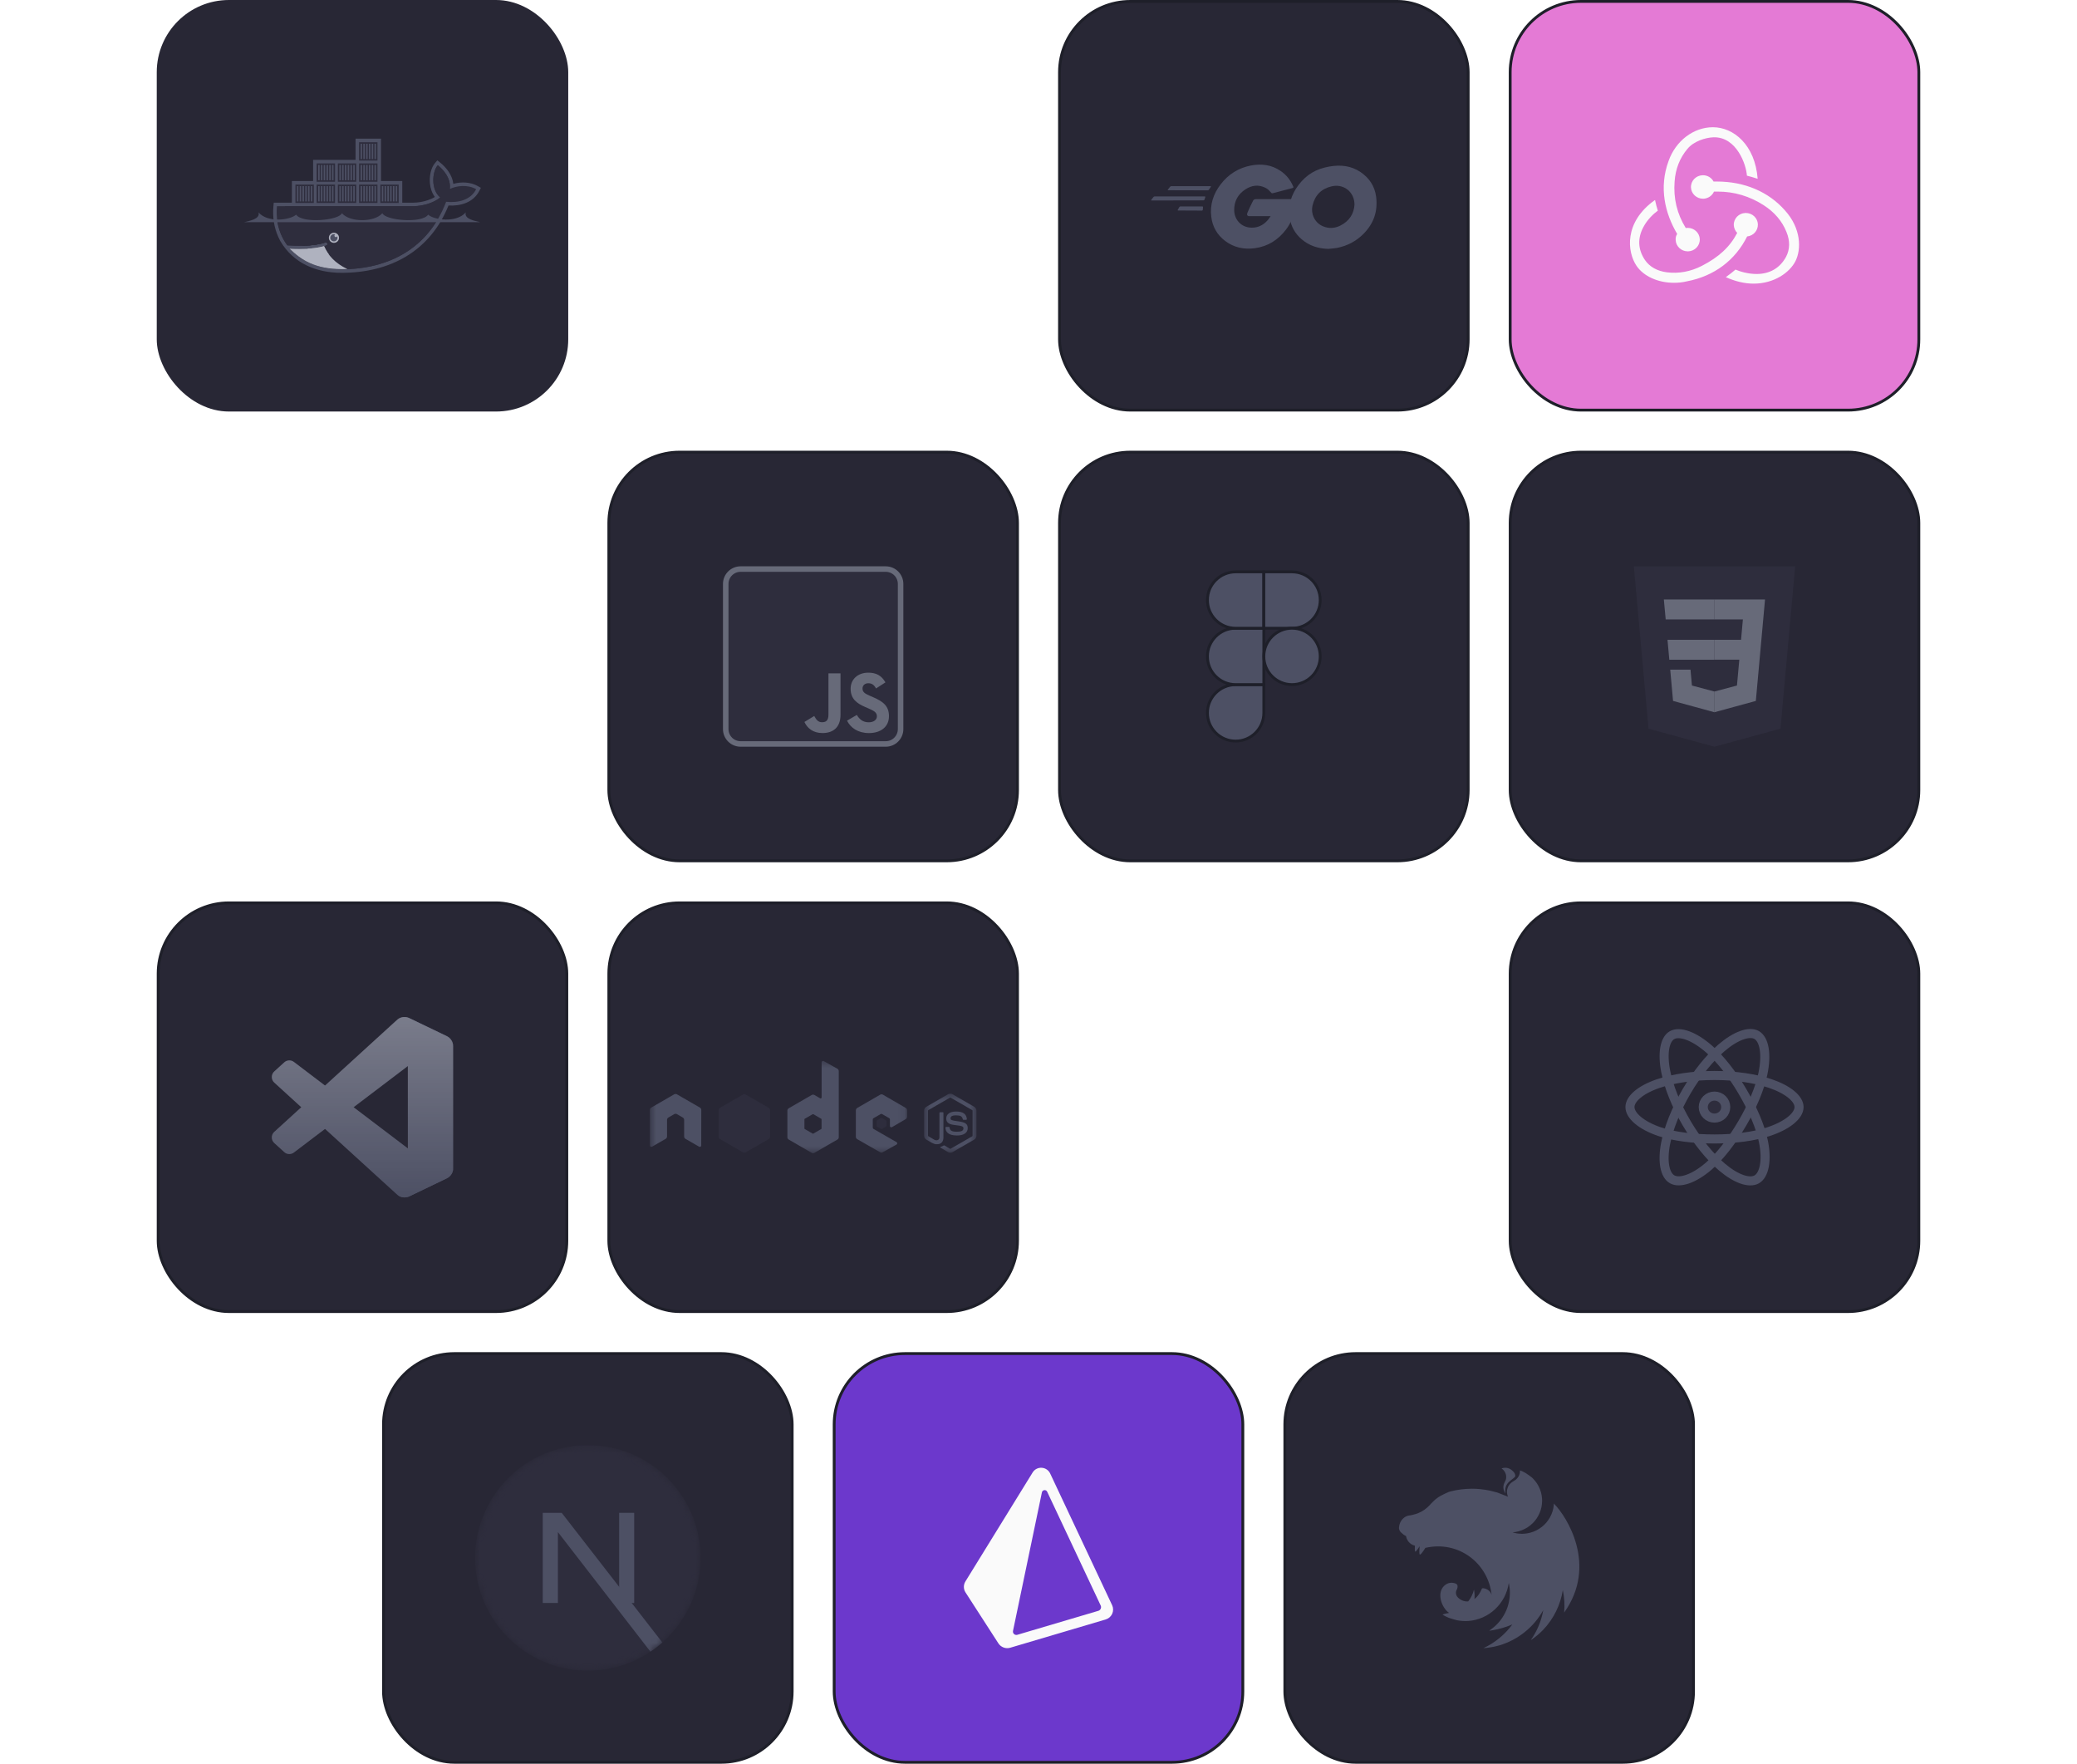 <svg width="318" height="270" viewBox="0 0 318 270" fill="none" xmlns="http://www.w3.org/2000/svg">
<rect x="24" width="63" height="63" rx="11.053" fill="#282735"/>
<path fill-rule="evenodd" clip-rule="evenodd" d="M58.337 27.712H61.587V31.028H63.23C63.988 31.028 64.769 30.893 65.487 30.65C65.84 30.53 66.237 30.364 66.585 30.155C66.126 29.557 65.892 28.803 65.823 28.059C65.729 27.047 65.934 25.73 66.62 24.938L66.962 24.544L67.369 24.87C68.393 25.692 69.255 26.84 69.407 28.149C70.641 27.787 72.09 27.872 73.177 28.499L73.624 28.756L73.389 29.213C72.469 31.005 70.546 31.56 68.666 31.462C65.853 38.455 59.728 41.766 52.301 41.766C48.464 41.766 44.944 40.334 42.94 36.937L42.907 36.882L42.615 36.288C41.938 34.793 41.712 33.155 41.865 31.518L41.911 31.028H44.69V27.712H47.939V24.47H54.438V21.227H58.337V27.712Z" fill="#4D5064"/>
<path fill-rule="evenodd" clip-rule="evenodd" d="M68.862 28.937C69.08 27.247 67.813 25.919 67.027 25.289C66.121 26.334 65.981 29.073 67.401 30.226C66.609 30.929 64.938 31.566 63.227 31.566H42.402C42.236 33.348 42.549 34.989 43.265 36.394L43.502 36.827C43.652 37.081 43.816 37.326 43.993 37.562C44.849 37.617 45.639 37.636 46.361 37.62H46.361C47.781 37.589 48.938 37.421 49.816 37.118C49.878 37.098 49.945 37.104 50.003 37.133C50.061 37.163 50.106 37.213 50.127 37.274C50.148 37.336 50.145 37.403 50.117 37.462C50.09 37.52 50.041 37.566 49.98 37.589C49.863 37.63 49.742 37.668 49.616 37.704H49.615C48.924 37.901 48.183 38.033 47.227 38.092C47.284 38.093 47.168 38.1 47.168 38.1C47.135 38.102 47.094 38.107 47.062 38.109C46.685 38.13 46.279 38.134 45.864 38.134C45.41 38.134 44.963 38.126 44.463 38.1L44.45 38.109C46.185 40.055 48.898 41.223 52.299 41.223C59.496 41.223 65.601 38.038 68.305 30.89C70.222 31.086 72.066 30.598 72.904 28.965C71.569 28.195 69.851 28.441 68.862 28.937Z" fill="#2E2D3D"/>
<path fill-rule="evenodd" clip-rule="evenodd" d="M68.863 28.937C69.081 27.247 67.814 25.919 67.028 25.289C66.122 26.334 65.981 29.073 67.402 30.226C66.609 30.929 64.938 31.566 63.228 31.566H43.636C43.551 34.295 44.566 36.367 46.361 37.62H46.362C47.781 37.589 48.939 37.421 49.817 37.118C49.879 37.098 49.946 37.104 50.004 37.133C50.062 37.163 50.106 37.213 50.127 37.274C50.149 37.336 50.145 37.403 50.118 37.462C50.09 37.52 50.041 37.566 49.981 37.589C49.864 37.63 49.742 37.668 49.617 37.704H49.616C48.925 37.901 48.12 38.05 47.164 38.109C47.164 38.109 47.141 38.087 47.141 38.087C49.59 39.341 53.142 39.336 57.214 37.775C61.78 36.025 66.029 32.69 68.993 28.875C68.948 28.895 68.905 28.916 68.863 28.937Z" fill="#2E2D3D"/>
<path fill-rule="evenodd" clip-rule="evenodd" d="M42.442 33.727C42.572 34.681 42.852 35.575 43.267 36.389L43.504 36.822C43.654 37.076 43.817 37.321 43.995 37.557C44.851 37.612 45.64 37.631 46.362 37.615C47.782 37.584 48.94 37.417 49.817 37.113C49.88 37.094 49.947 37.099 50.005 37.129C50.063 37.158 50.107 37.209 50.128 37.27C50.15 37.331 50.146 37.398 50.119 37.457C50.091 37.516 50.042 37.562 49.981 37.585C49.864 37.625 49.743 37.663 49.617 37.699H49.617C48.926 37.896 48.125 38.037 47.169 38.096C47.136 38.098 47.079 38.098 47.046 38.1C46.67 38.121 46.268 38.134 45.852 38.134C45.398 38.134 44.934 38.125 44.434 38.1C46.169 40.046 48.899 41.218 52.3 41.218C58.462 41.218 63.823 38.884 66.934 33.727H42.442Z" fill="#2E2D3D"/>
<path fill-rule="evenodd" clip-rule="evenodd" d="M43.823 33.727C44.192 35.403 45.077 36.719 46.362 37.615C47.781 37.584 48.939 37.417 49.817 37.113C49.879 37.094 49.946 37.099 50.004 37.129C50.062 37.158 50.106 37.209 50.127 37.27C50.149 37.331 50.145 37.398 50.118 37.457C50.09 37.516 50.041 37.562 49.981 37.585C49.864 37.625 49.742 37.663 49.617 37.699H49.616C48.925 37.896 48.108 38.037 47.151 38.096C49.601 39.35 53.142 39.332 57.214 37.771C59.677 36.826 62.048 35.42 64.175 33.727H43.823Z" fill="#2E2D3D"/>
<path fill-rule="evenodd" clip-rule="evenodd" d="M45.23 28.259H48.047V31.069H45.23V28.259ZM45.465 28.493H45.687V30.835H45.465V28.493ZM45.883 28.493H46.114V30.835H45.883V28.493H45.883ZM46.309 28.493H46.541V30.835H46.309V28.493ZM46.736 28.493H46.967V30.835H46.736V28.493ZM47.163 28.493H47.394V30.835H47.163V28.493ZM47.59 28.493H47.812V30.835H47.59V28.493ZM48.48 25.016H51.296V27.826H48.48V25.016H48.48ZM48.715 25.25H48.937V27.592H48.715V25.25ZM49.132 25.25H49.364V27.592H49.133V25.25H49.132ZM49.559 25.25H49.79V27.592H49.559V25.25ZM49.986 25.25H50.217V27.592H49.986V25.25ZM50.413 25.25H50.644V27.592H50.413V25.25ZM50.839 25.25H51.062V27.592H50.839V25.25Z" fill="#2E2D3D"/>
<path fill-rule="evenodd" clip-rule="evenodd" d="M48.478 28.258H51.294V31.069H48.477V28.258H48.478ZM48.712 28.492H48.935V30.834H48.712V28.492ZM49.13 28.492H49.361V30.834H49.13V28.492H49.13ZM49.557 28.492H49.788V30.834H49.557V28.492ZM49.984 28.492H50.215V30.834H49.984V28.492ZM50.41 28.492H50.642V30.834H50.41V28.492ZM50.837 28.492H51.059V30.834H50.837V28.492Z" fill="#2E2D3D"/>
<path fill-rule="evenodd" clip-rule="evenodd" d="M51.727 28.258H54.543V31.069H51.727V28.258ZM51.961 28.492H52.183V30.834H51.961V28.492ZM52.379 28.492H52.61V30.834H52.379V28.492ZM52.806 28.492H53.037V30.834H52.806V28.492ZM53.233 28.492H53.464V30.834H53.233V28.492ZM53.659 28.492H53.89V30.834H53.659V28.492ZM54.086 28.492H54.308V30.834H54.086V28.492Z" fill="#2E2D3D"/>
<path fill-rule="evenodd" clip-rule="evenodd" d="M51.727 25.016H54.543V27.826H51.727V25.016ZM51.961 25.25H52.183V27.592H51.961V25.25ZM52.379 25.25H52.61V27.592H52.379V25.25ZM52.806 25.25H53.037V27.592H52.806V25.25ZM53.233 25.25H53.464V27.592H53.233V25.25ZM53.659 25.25H53.89V27.592H53.659V25.25ZM54.086 25.25H54.308V27.592H54.086V25.25ZM54.976 28.259H57.792V31.069H54.976V28.259ZM55.211 28.493H55.433V30.835H55.211V28.493ZM55.629 28.493H55.86V30.835H55.629V28.493ZM56.055 28.493H56.286V30.835H56.055V28.493ZM56.482 28.493H56.713V30.835H56.482V28.493ZM56.909 28.493H57.14V30.835H56.909V28.493ZM57.335 28.493H57.558V30.835H57.335V28.493Z" fill="#2E2D3D"/>
<path fill-rule="evenodd" clip-rule="evenodd" d="M54.977 25.016H57.793V27.826H54.977V25.016ZM55.211 25.25H55.433V27.592H55.211V25.25ZM55.629 25.25H55.86V27.592H55.629V25.25ZM56.056 25.25H56.287V27.592H56.056V25.25ZM56.483 25.25H56.714V27.592H56.483V25.25ZM56.909 25.25H57.14V27.592H56.909V25.25ZM57.336 25.25H57.558V27.592H57.336V25.25Z" fill="#2E2D3D"/>
<path fill-rule="evenodd" clip-rule="evenodd" d="M54.977 21.773H57.793V24.584H54.977V21.773ZM55.211 22.008H55.433V24.35H55.211V22.007V22.008ZM55.629 22.008H55.86V24.35H55.629V22.007V22.008ZM56.056 22.008H56.287V24.35H56.056V22.007V22.008ZM56.483 22.008H56.714V24.35H56.483V22.007V22.008ZM56.909 22.008H57.14V24.35H56.909V22.007V22.008ZM57.336 22.008H57.558V24.35H57.336V22.007V22.008Z" fill="#2E2D3D"/>
<path fill-rule="evenodd" clip-rule="evenodd" d="M58.227 28.258H61.043V31.069H58.227V28.258ZM58.461 28.492H58.683V30.834H58.461V28.492H58.461ZM58.879 28.492H59.11V30.834H58.879V28.492H58.879ZM59.306 28.492H59.537V30.834H59.306V28.492ZM59.732 28.492H59.964V30.834H59.732V28.492ZM60.159 28.492H60.39V30.834H60.159V28.492ZM60.586 28.492H60.808V30.834H60.586V28.492Z" fill="#2E2D3D"/>
<path fill-rule="evenodd" clip-rule="evenodd" d="M51.12 35.625C51.223 35.624 51.325 35.643 51.421 35.681C51.516 35.719 51.603 35.776 51.676 35.849C51.75 35.921 51.808 36.007 51.847 36.101C51.887 36.196 51.908 36.298 51.908 36.401C51.908 36.503 51.887 36.605 51.847 36.7C51.808 36.795 51.749 36.88 51.676 36.953C51.603 37.025 51.516 37.082 51.42 37.12C51.325 37.158 51.223 37.177 51.12 37.176C50.916 37.173 50.721 37.09 50.577 36.945C50.434 36.8 50.353 36.604 50.353 36.4C50.354 36.197 50.434 36.001 50.578 35.856C50.721 35.711 50.916 35.628 51.12 35.625Z" fill="#AFB2BF"/>
<path fill-rule="evenodd" clip-rule="evenodd" d="M51.118 35.84C51.189 35.84 51.257 35.853 51.32 35.878C51.276 35.903 51.243 35.941 51.224 35.987C51.205 36.033 51.201 36.084 51.214 36.132C51.227 36.181 51.256 36.223 51.295 36.253C51.335 36.284 51.383 36.3 51.433 36.3C51.519 36.3 51.594 36.253 51.632 36.182C51.678 36.292 51.687 36.414 51.658 36.53C51.629 36.645 51.564 36.749 51.472 36.824C51.379 36.9 51.265 36.944 51.146 36.95C51.027 36.956 50.909 36.923 50.81 36.857C50.71 36.791 50.635 36.695 50.595 36.583C50.554 36.471 50.551 36.348 50.586 36.234C50.62 36.12 50.691 36.02 50.787 35.95C50.883 35.879 50.999 35.84 51.118 35.84ZM37.376 34.013H73.517C72.731 33.814 71.028 33.545 71.309 32.516C69.878 34.168 66.427 33.675 65.556 32.86C64.586 34.264 58.94 33.73 58.546 32.637C57.331 34.061 53.563 34.061 52.347 32.637C51.953 33.73 46.307 34.264 45.338 32.86C44.467 33.675 41.016 34.168 39.585 32.516C39.866 33.545 38.163 33.814 37.376 34.013" fill="#4D5064"/>
<path fill-rule="evenodd" clip-rule="evenodd" d="M53.185 41.19C51.261 40.279 50.205 39.04 49.617 37.688C48.902 37.891 48.043 38.021 47.045 38.077C46.669 38.098 46.273 38.109 45.858 38.109C45.38 38.109 44.875 38.095 44.346 38.067C46.11 39.827 48.281 41.182 52.3 41.206C52.597 41.206 52.891 41.201 53.185 41.19Z" fill="#AFB2BF"/>
<path fill-rule="evenodd" clip-rule="evenodd" d="M50.33 38.936C50.064 38.575 49.805 38.122 49.615 37.688C48.901 37.891 48.041 38.022 47.043 38.078C47.729 38.449 48.709 38.793 50.33 38.936" fill="#AFB2BF"/>
<rect x="162.216" y="0.216" width="62.569" height="62.569" rx="10.837" fill="#282735"/>
<rect x="162.216" y="0.216" width="62.569" height="62.569" rx="10.837" stroke="#1E1F29" stroke-width="0.432"/>
<g clip-path="url(#clip0_14472_55049)">
<path d="M178.849 29.122C178.782 29.122 178.765 29.088 178.799 29.038L179.152 28.584C179.186 28.534 179.27 28.5 179.337 28.5H185.337C185.404 28.5 185.421 28.55 185.387 28.601L185.102 29.038C185.068 29.088 184.984 29.139 184.934 29.139L178.849 29.122Z" fill="#4D5064"/>
<path d="M176.305 30.692C176.237 30.692 176.22 30.659 176.254 30.608L176.607 30.154C176.641 30.104 176.725 30.07 176.792 30.07H184.456C184.523 30.07 184.557 30.121 184.54 30.171L184.405 30.575C184.389 30.642 184.321 30.675 184.254 30.675L176.305 30.692Z" fill="#4D5064"/>
<path d="M180.373 32.223C180.306 32.223 180.289 32.173 180.322 32.123L180.558 31.702C180.591 31.652 180.659 31.602 180.726 31.602H184.087C184.154 31.602 184.188 31.652 184.188 31.719L184.154 32.123C184.154 32.19 184.087 32.24 184.037 32.24L180.373 32.223Z" fill="#4D5064"/>
<path d="M197.819 28.806C196.76 29.075 196.038 29.276 194.996 29.545C194.743 29.612 194.727 29.629 194.508 29.377C194.256 29.091 194.071 28.906 193.718 28.738C192.659 28.217 191.634 28.369 190.676 28.99C189.533 29.73 188.945 30.822 188.962 32.184C188.979 33.528 189.903 34.638 191.231 34.822C192.374 34.974 193.332 34.57 194.088 33.713C194.239 33.528 194.374 33.327 194.542 33.091C193.937 33.091 193.18 33.091 191.298 33.091C190.945 33.091 190.861 32.873 190.979 32.587C191.197 32.066 191.601 31.192 191.836 30.755C191.886 30.654 192.004 30.486 192.256 30.486C193.113 30.486 196.273 30.486 198.374 30.486C198.34 30.94 198.34 31.394 198.273 31.848C198.088 33.058 197.634 34.167 196.895 35.142C195.685 36.738 194.105 37.73 192.105 37.999C190.458 38.217 188.928 37.898 187.584 36.89C186.34 35.949 185.634 34.705 185.449 33.158C185.231 31.327 185.769 29.68 186.878 28.234C188.071 26.671 189.651 25.68 191.584 25.326C193.164 25.041 194.676 25.226 196.038 26.15C196.928 26.738 197.567 27.545 197.987 28.52C198.088 28.671 198.021 28.755 197.819 28.806Z" fill="#4D5064"/>
<path d="M203.381 38.1C201.851 38.067 200.456 37.63 199.28 36.621C198.288 35.764 197.666 34.672 197.465 33.378C197.162 31.479 197.683 29.798 198.826 28.302C200.053 26.689 201.532 25.848 203.532 25.495C205.246 25.193 206.86 25.361 208.322 26.352C209.649 27.26 210.473 28.487 210.692 30.1C210.977 32.369 210.322 34.218 208.759 35.798C207.649 36.924 206.288 37.63 204.725 37.949C204.271 38.033 203.818 38.05 203.381 38.1ZM207.381 31.31C207.364 31.092 207.364 30.924 207.33 30.756C207.028 29.092 205.498 28.151 203.902 28.52C202.339 28.873 201.33 29.865 200.96 31.445C200.658 32.756 201.296 34.084 202.507 34.621C203.431 35.025 204.355 34.974 205.246 34.52C206.574 33.831 207.297 32.756 207.381 31.31Z" fill="#4D5064"/>
</g>
<rect x="231.216" y="0.216" width="62.569" height="62.569" rx="10.837" fill="#E47AD5"/>
<rect x="231.216" y="0.216" width="62.569" height="62.569" rx="10.837" stroke="#1E1F29" stroke-width="0.432"/>
<g clip-path="url(#clip1_14472_55049)">
<path d="M267.494 36.199C268.449 36.102 269.174 35.3 269.141 34.337C269.108 33.374 268.285 32.604 267.296 32.604H267.23C266.209 32.636 265.418 33.471 265.451 34.466C265.484 34.947 265.682 35.364 265.978 35.653C264.858 37.804 263.145 39.376 260.575 40.692C258.829 41.591 257.017 41.912 255.205 41.687C253.722 41.495 252.569 40.853 251.844 39.794C250.79 38.221 250.691 36.52 251.581 34.819C252.207 33.599 253.195 32.7 253.821 32.251C253.689 31.834 253.492 31.128 253.393 30.614C248.616 33.984 249.11 38.542 250.559 40.692C251.647 42.297 253.854 43.292 256.292 43.292C256.951 43.292 257.61 43.228 258.269 43.068C262.486 42.265 265.682 39.826 267.494 36.199ZM273.293 32.219C270.789 29.362 267.099 27.79 262.881 27.79H262.354C262.058 27.212 261.432 26.827 260.74 26.827H260.674C259.653 26.859 258.862 27.693 258.895 28.688C258.928 29.651 259.752 30.422 260.74 30.422H260.806C261.531 30.389 262.157 29.94 262.42 29.33H263.013C265.517 29.33 267.889 30.036 270.031 31.416C271.678 32.476 272.864 33.856 273.523 35.525C274.083 36.873 274.05 38.189 273.457 39.312C272.535 41.013 270.986 41.944 268.944 41.944C267.626 41.944 266.374 41.559 265.715 41.27C265.352 41.591 264.693 42.105 264.232 42.426C265.649 43.068 267.099 43.421 268.482 43.421C271.645 43.421 273.985 41.719 274.874 40.018C275.83 38.157 275.764 34.947 273.293 32.219ZM256.556 36.744C256.589 37.707 257.412 38.478 258.401 38.478H258.467C259.488 38.446 260.279 37.611 260.246 36.616C260.213 35.653 259.389 34.883 258.401 34.883H258.335C258.269 34.883 258.17 34.883 258.104 34.915C256.753 32.732 256.193 30.357 256.391 27.79C256.523 25.864 257.182 24.195 258.335 22.814C259.29 21.627 261.135 21.049 262.387 21.017C265.88 20.953 267.362 25.19 267.461 26.891C267.889 26.987 268.614 27.212 269.108 27.372C268.713 22.173 265.418 19.477 262.256 19.477C259.29 19.477 256.556 21.563 255.468 24.644C253.953 28.752 254.941 32.7 256.786 35.814C256.622 36.038 256.523 36.391 256.556 36.744Z" fill="#FAFAFA"/>
</g>
<rect x="93.216" y="69.216" width="62.569" height="62.569" rx="10.837" fill="#282735"/>
<rect x="93.216" y="69.216" width="62.569" height="62.569" rx="10.837" stroke="#1E1F29" stroke-width="0.432"/>
<path d="M113.388 87.117H135.611C136.867 87.117 137.886 88.136 137.886 89.392V111.615C137.886 112.871 136.867 113.89 135.611 113.89H113.388C112.132 113.89 111.113 112.871 111.113 111.615V89.392C111.113 88.136 112.132 87.117 113.388 87.117Z" fill="#2E2D3D" stroke="#676A79" stroke-width="0.844"/>
<path d="M131.184 109.448C131.58 110.097 132.095 110.575 133.005 110.575C133.77 110.575 134.258 110.191 134.258 109.659C134.258 109.022 133.756 108.797 132.915 108.427L132.453 108.227C131.121 107.656 130.236 106.941 130.236 105.429C130.236 104.037 131.291 102.977 132.939 102.977C134.113 102.977 134.957 103.387 135.565 104.463L134.127 105.392C133.811 104.821 133.47 104.596 132.939 104.596C132.399 104.596 132.056 104.941 132.056 105.392C132.056 105.949 132.399 106.174 133.191 106.519L133.653 106.718C135.221 107.395 136.106 108.085 136.106 109.635C136.106 111.307 134.801 112.223 133.048 112.223C131.333 112.223 130.226 111.401 129.684 110.324L131.184 109.448ZM124.664 109.608C124.954 110.126 125.217 110.564 125.852 110.564C126.458 110.564 126.841 110.325 126.841 109.397V103.083H128.686V109.422C128.686 111.345 127.566 112.22 125.93 112.22C124.452 112.22 123.596 111.45 123.161 110.524L124.664 109.608Z" fill="#676A79"/>
<rect x="162.216" y="69.216" width="62.569" height="62.569" rx="10.837" fill="#282735"/>
<rect x="162.216" y="69.216" width="62.569" height="62.569" rx="10.837" stroke="#1E1F29" stroke-width="0.432"/>
<path d="M189.183 113.451C191.566 113.451 193.498 111.519 193.498 109.136V104.82H189.183C186.799 104.82 184.867 106.752 184.867 109.136C184.867 111.519 186.799 113.451 189.183 113.451Z" fill="#4D5064" stroke="#1E1F29" stroke-width="0.432"/>
<path d="M184.867 100.487C184.867 98.104 186.799 96.172 189.183 96.172H193.498V104.803H189.183C186.799 104.803 184.867 102.871 184.867 100.487Z" fill="#4D5064" stroke="#1E1F29" stroke-width="0.432"/>
<path d="M184.867 91.862C184.867 89.479 186.799 87.547 189.183 87.547H193.498V96.178H189.183C186.799 96.178 184.867 94.246 184.867 91.862Z" fill="#4D5064" stroke="#1E1F29" stroke-width="0.432"/>
<path d="M193.501 87.547H197.816C200.2 87.547 202.132 89.479 202.132 91.862C202.132 94.246 200.2 96.178 197.816 96.178H193.501V87.547Z" fill="#4D5064" stroke="#1E1F29" stroke-width="0.432"/>
<path d="M202.132 100.487C202.132 102.871 200.2 104.803 197.816 104.803C195.433 104.803 193.501 102.871 193.501 100.487C193.501 98.104 195.433 96.172 197.816 96.172C200.2 96.172 202.132 98.104 202.132 100.487Z" fill="#4D5064" stroke="#1E1F29" stroke-width="0.432"/>
<rect x="231.216" y="69.216" width="62.569" height="62.569" rx="10.837" fill="#282735"/>
<rect x="231.216" y="69.216" width="62.569" height="62.569" rx="10.837" stroke="#1E1F29" stroke-width="0.432"/>
<path d="M274.851 86.695L272.6 111.547L262.485 114.312L252.398 111.551L250.15 86.695H274.851Z" fill="#2E2D3D"/>
<path d="M270.674 109.971L272.597 88.734H262.501V112.205L270.674 109.971Z" fill="#2E2D3D"/>
<path d="M255.303 97.945L255.58 100.994H262.5V97.945H255.303Z" fill="#676A79"/>
<path d="M262.499 91.773H262.488H254.745L255.026 94.822H262.499V91.773Z" fill="#676A79"/>
<path d="M262.501 109.032V105.86L262.488 105.864L259.044 104.947L258.824 102.516H257.15H255.72L256.153 107.302L262.487 109.036L262.501 109.032Z" fill="#676A79"/>
<path d="M266.297 100.992L265.938 104.946L262.489 105.863V109.035L268.828 107.303L268.875 106.788L269.602 98.762L269.677 97.944L270.235 91.773H262.489V94.822H266.846L266.565 97.944H262.489V100.992H266.297Z" fill="#676A79"/>
<rect x="24.216" y="138.216" width="62.569" height="62.569" rx="10.837" fill="#282735"/>
<rect x="24.216" y="138.216" width="62.569" height="62.569" rx="10.837" stroke="#1E1F29" stroke-width="0.432"/>
<path d="M68.405 158.62L62.686 155.867C62.024 155.548 61.232 155.682 60.713 156.202L41.989 173.274C41.485 173.733 41.486 174.526 41.99 174.984L43.519 176.375C43.932 176.75 44.553 176.777 44.996 176.44L67.545 159.335C68.301 158.761 69.388 159.301 69.388 160.25V160.184C69.388 159.517 69.006 158.91 68.405 158.62Z" fill="#4D5064"/>
<g filter="url(#filter0_d_14472_55049)">
<path d="M68.406 180.383L62.687 183.137C62.025 183.456 61.233 183.322 60.714 182.802L41.99 165.73C41.486 165.271 41.487 164.478 41.991 164.019L43.52 162.629C43.933 162.254 44.554 162.227 44.998 162.563L67.546 179.669C68.302 180.243 69.389 179.703 69.389 178.754V178.82C69.389 179.487 69.007 180.094 68.406 180.383Z" fill="#4D5064"/>
</g>
<g filter="url(#filter1_d_14472_55049)">
<path d="M62.686 183.141C62.024 183.459 61.233 183.325 60.713 182.805C61.353 183.445 62.448 182.992 62.448 182.086V156.921C62.448 156.015 61.353 155.562 60.713 156.202C61.233 155.682 62.024 155.548 62.686 155.866L68.405 158.616C69.006 158.905 69.388 159.513 69.388 160.18V178.827C69.388 179.494 69.006 180.102 68.405 180.391L62.686 183.141Z" fill="#4D5064"/>
</g>
<g style="mix-blend-mode:overlay" opacity="0.25">
<path style="mix-blend-mode:overlay" fill-rule="evenodd" clip-rule="evenodd" d="M61.297 183.194C61.734 183.364 62.233 183.353 62.674 183.141L68.389 180.391C68.99 180.102 69.372 179.494 69.372 178.827V160.18C69.372 159.513 68.99 158.905 68.389 158.616L62.674 155.866C62.095 155.588 61.417 155.656 60.909 156.025C60.836 156.078 60.767 156.137 60.702 156.202L49.761 166.184L44.995 162.566C44.552 162.23 43.931 162.257 43.519 162.632L41.991 164.022C41.487 164.481 41.486 165.274 41.989 165.733L46.122 169.504L41.989 173.274C41.486 173.733 41.487 174.526 41.991 174.985L43.519 176.375C43.931 176.75 44.552 176.777 44.995 176.441L49.761 172.823L60.702 182.805C60.875 182.978 61.078 183.109 61.297 183.194ZM62.436 163.202L54.134 169.504L62.436 175.805V163.202Z" fill="url(#paint0_linear_14472_55049)"/>
</g>
<rect x="93.216" y="138.216" width="62.569" height="62.569" rx="10.837" fill="#282735"/>
<rect x="93.216" y="138.216" width="62.569" height="62.569" rx="10.837" stroke="#1E1F29" stroke-width="0.432"/>
<mask id="mask0_14472_55049" style="mask-type:luminance" maskUnits="userSpaceOnUse" x="141" y="167" width="9" height="10">
<path d="M141.484 167.43H149.495V176.474H141.484V167.43Z" fill="white"/>
</mask>
<g mask="url(#mask0_14472_55049)">
<path d="M145.493 167.43C145.371 167.43 145.253 167.455 145.148 167.514L141.833 169.429C141.619 169.553 141.488 169.786 141.488 170.035V173.858C141.488 174.106 141.619 174.34 141.833 174.464L142.699 174.963C143.119 175.17 143.274 175.167 143.466 175.167C144.089 175.167 144.444 174.789 144.444 174.132V170.359C144.444 170.306 144.398 170.268 144.346 170.268H143.93C143.877 170.268 143.832 170.307 143.832 170.359V174.134C143.832 174.425 143.529 174.718 143.037 174.471L142.137 173.943C142.105 173.926 142.08 173.894 142.08 173.859V170.036C142.08 169.999 142.105 169.962 142.137 169.944L145.444 168.036C145.475 168.018 145.512 168.018 145.543 168.036L148.851 169.944C148.882 169.963 148.907 169.998 148.907 170.036V173.859C148.907 173.896 148.889 173.933 148.858 173.951L145.543 175.859C145.514 175.876 145.475 175.876 145.445 175.859L144.593 175.352C144.567 175.337 144.533 175.338 144.509 175.352C144.274 175.485 144.229 175.501 144.009 175.577C143.955 175.596 143.872 175.625 144.037 175.718L145.149 176.374C145.255 176.435 145.373 176.465 145.494 176.465C145.617 176.465 145.733 176.436 145.839 176.374L149.153 174.465C149.368 174.341 149.498 174.108 149.498 173.86V170.037C149.498 169.788 149.368 169.555 149.153 169.431L145.839 167.516C145.735 167.457 145.616 167.431 145.494 167.431L145.493 167.43ZM146.379 170.162C145.435 170.162 144.873 170.564 144.873 171.232C144.873 171.956 145.431 172.156 146.337 172.246C147.421 172.352 147.506 172.511 147.506 172.725C147.506 173.095 147.211 173.253 146.513 173.253C145.637 173.253 145.445 173.034 145.38 172.597C145.373 172.55 145.337 172.513 145.289 172.513H144.858C144.845 172.513 144.833 172.516 144.821 172.521C144.809 172.526 144.798 172.533 144.789 172.542C144.78 172.551 144.773 172.562 144.768 172.574C144.763 172.586 144.76 172.598 144.76 172.611C144.76 173.169 145.063 173.829 146.512 173.829C147.561 173.829 148.166 173.418 148.166 172.696C148.166 171.981 147.677 171.788 146.66 171.653C145.633 171.516 145.534 171.451 145.534 171.21C145.534 171.011 145.617 170.745 146.379 170.745C147.059 170.745 147.31 170.892 147.413 171.35C147.422 171.393 147.46 171.429 147.505 171.429H147.935C147.961 171.429 147.987 171.412 148.005 171.393C148.023 171.373 148.036 171.35 148.034 171.323C147.967 170.533 147.44 170.161 146.38 170.161L146.379 170.162Z" fill="#4D5064"/>
</g>
<mask id="mask1_14472_55049" style="mask-type:luminance" maskUnits="userSpaceOnUse" x="99" y="162" width="40" height="15">
<path d="M99.5 162.383H138.895V176.536H99.5V162.383Z" fill="white"/>
</mask>
<g mask="url(#mask1_14472_55049)">
<path d="M126.005 162.415C125.968 162.415 125.933 162.424 125.9 162.443C125.884 162.452 125.869 162.463 125.856 162.477C125.843 162.49 125.832 162.504 125.823 162.52C125.813 162.536 125.806 162.553 125.802 162.571C125.797 162.589 125.794 162.607 125.794 162.626V168.012C125.794 168.065 125.77 168.113 125.724 168.139C125.701 168.152 125.676 168.159 125.65 168.159C125.623 168.159 125.599 168.152 125.576 168.139L124.696 167.632C124.664 167.614 124.63 167.6 124.594 167.59C124.559 167.58 124.522 167.575 124.485 167.575C124.448 167.575 124.412 167.58 124.376 167.59C124.34 167.6 124.306 167.614 124.274 167.632L120.763 169.66C120.631 169.736 120.551 169.882 120.551 170.033V174.089C120.551 174.126 120.556 174.162 120.566 174.198C120.575 174.234 120.589 174.268 120.608 174.3C120.626 174.332 120.649 174.362 120.675 174.388C120.701 174.414 120.73 174.436 120.763 174.455L124.274 176.483C124.306 176.501 124.34 176.515 124.376 176.525C124.412 176.535 124.448 176.54 124.485 176.54C124.522 176.54 124.559 176.535 124.595 176.525C124.63 176.515 124.664 176.501 124.697 176.483L128.208 174.455C128.24 174.436 128.27 174.414 128.296 174.388C128.322 174.362 128.345 174.332 128.363 174.3C128.382 174.268 128.396 174.234 128.405 174.198C128.415 174.162 128.42 174.126 128.42 174.089V163.978C128.42 163.824 128.336 163.68 128.201 163.605L126.111 162.435C126.078 162.417 126.042 162.414 126.006 162.414L126.005 162.415ZM103.415 167.477C103.348 167.48 103.285 167.492 103.225 167.526L99.713 169.554C99.681 169.573 99.652 169.595 99.625 169.621C99.599 169.648 99.577 169.677 99.558 169.709C99.54 169.741 99.526 169.775 99.516 169.811C99.507 169.847 99.502 169.883 99.502 169.92L99.509 175.363C99.509 175.439 99.548 175.509 99.615 175.546C99.68 175.585 99.761 175.585 99.826 175.546L101.909 174.349C102.041 174.271 102.127 174.134 102.127 173.983V171.441C102.127 171.289 102.207 171.15 102.338 171.075L103.225 170.561C103.29 170.523 103.361 170.504 103.436 170.505C103.512 170.504 103.582 170.523 103.647 170.561L104.534 171.075C104.665 171.15 104.745 171.289 104.745 171.441V173.983C104.745 174.134 104.833 174.271 104.963 174.349L107.046 175.546C107.111 175.585 107.192 175.585 107.257 175.546C107.322 175.509 107.363 175.438 107.363 175.363L107.37 169.92C107.37 169.883 107.365 169.846 107.356 169.81C107.346 169.775 107.332 169.741 107.314 169.708C107.295 169.676 107.273 169.647 107.246 169.621C107.22 169.595 107.191 169.572 107.159 169.554L103.647 167.527C103.588 167.492 103.524 167.48 103.457 167.477H103.415L103.415 167.477ZM134.971 167.526C134.895 167.526 134.825 167.545 134.76 167.583L131.248 169.611C131.117 169.687 131.037 169.825 131.037 169.977V174.032C131.037 174.185 131.123 174.323 131.255 174.398L134.738 176.385C134.867 176.458 135.024 176.464 135.154 176.392L137.265 175.216C137.332 175.179 137.377 175.109 137.377 175.033C137.377 174.957 137.338 174.888 137.272 174.85L133.739 172.822C133.673 172.784 133.626 172.708 133.626 172.632V171.364C133.626 171.288 133.673 171.218 133.739 171.181L134.837 170.547C134.902 170.509 134.982 170.509 135.048 170.547L136.148 171.181C136.164 171.19 136.179 171.201 136.192 171.214C136.205 171.227 136.216 171.242 136.226 171.258C136.235 171.274 136.242 171.291 136.247 171.309C136.251 171.327 136.254 171.345 136.254 171.364V172.363C136.254 172.382 136.256 172.4 136.261 172.418C136.266 172.436 136.273 172.453 136.282 172.469C136.291 172.485 136.302 172.5 136.315 172.513C136.329 172.526 136.343 172.537 136.359 172.547C136.425 172.584 136.505 172.585 136.571 172.547L138.675 171.321C138.805 171.245 138.886 171.106 138.886 170.955V169.977C138.886 169.94 138.881 169.903 138.871 169.867C138.862 169.831 138.848 169.797 138.829 169.765C138.811 169.733 138.788 169.704 138.762 169.678C138.736 169.652 138.707 169.629 138.675 169.611L135.184 167.583C135.119 167.545 135.048 167.526 134.973 167.526L134.971 167.526ZM124.471 170.554C124.491 170.554 124.509 170.559 124.527 170.568L125.73 171.265C125.763 171.284 125.787 171.319 125.787 171.357V172.751C125.787 172.789 125.763 172.824 125.73 172.843L124.527 173.54C124.494 173.558 124.454 173.558 124.421 173.54L123.218 172.843C123.185 172.824 123.162 172.789 123.162 172.751V171.357C123.162 171.319 123.185 171.285 123.218 171.266L124.421 170.569C124.438 170.559 124.452 170.555 124.471 170.555V170.554Z" fill="#4D5064"/>
</g>
<path d="M113.963 167.508C113.888 167.508 113.818 167.526 113.752 167.564L110.24 169.585C110.109 169.661 110.029 169.807 110.029 169.958V174.014C110.029 174.051 110.034 174.087 110.043 174.123C110.053 174.159 110.067 174.193 110.086 174.225C110.104 174.257 110.127 174.287 110.153 174.313C110.179 174.339 110.208 174.361 110.24 174.38L113.752 176.408C113.784 176.426 113.818 176.44 113.854 176.45C113.89 176.46 113.926 176.465 113.963 176.465C114 176.465 114.037 176.46 114.073 176.45C114.108 176.44 114.142 176.426 114.174 176.408L117.686 174.38C117.718 174.361 117.747 174.339 117.774 174.313C117.8 174.286 117.822 174.257 117.841 174.225C117.859 174.193 117.873 174.159 117.883 174.123C117.893 174.087 117.897 174.051 117.897 174.014V169.958C117.897 169.807 117.817 169.661 117.686 169.585L114.174 167.564C114.109 167.526 114.039 167.508 113.963 167.508L113.963 167.508ZM134.964 171.127C134.95 171.127 134.934 171.127 134.921 171.134L134.246 171.528C134.233 171.535 134.223 171.545 134.215 171.558C134.208 171.57 134.204 171.584 134.204 171.598V172.373C134.204 172.402 134.221 172.429 134.246 172.444L134.921 172.831C134.933 172.838 134.946 172.842 134.96 172.842C134.974 172.842 134.987 172.838 134.999 172.831L135.674 172.444C135.699 172.429 135.716 172.402 135.716 172.373V171.598C135.716 171.569 135.699 171.543 135.674 171.528L134.999 171.134C134.986 171.126 134.978 171.127 134.964 171.127L134.964 171.127Z" fill="#2E2D3D"/>
<rect x="231.216" y="138.216" width="62.569" height="62.569" rx="10.837" fill="#282735"/>
<rect x="231.216" y="138.216" width="62.569" height="62.569" rx="10.837" stroke="#1E1F29" stroke-width="0.432"/>
<path d="M264.221 169.48C264.221 170.401 263.46 171.166 262.499 171.166C261.538 171.166 260.777 170.401 260.777 169.48C260.777 168.559 261.538 167.795 262.499 167.795C263.46 167.795 264.221 168.559 264.221 169.48Z" fill="#2E2D3D" stroke="#4D5064" stroke-width="1.387"/>
<path fill-rule="evenodd" clip-rule="evenodd" d="M262.5 164.641C265.743 164.641 268.755 165.099 271.026 165.869C273.763 166.797 275.445 168.204 275.445 169.477C275.445 170.804 273.662 172.299 270.723 173.258C268.502 173.983 265.578 174.361 262.5 174.361C259.344 174.361 256.356 174.006 254.109 173.25C251.267 172.293 249.555 170.779 249.555 169.477C249.555 168.214 251.161 166.818 253.859 165.892C256.139 165.109 259.225 164.641 262.5 164.641H262.5Z" stroke="#4D5064" stroke-width="1.387"/>
<path fill-rule="evenodd" clip-rule="evenodd" d="M258.225 167.073C259.845 164.306 261.753 161.965 263.565 160.412C265.748 158.54 267.826 157.807 268.946 158.443C270.113 159.107 270.536 161.375 269.912 164.361C269.44 166.619 268.312 169.303 266.774 171.929C265.198 174.622 263.392 176.994 261.605 178.533C259.343 180.48 257.157 181.185 256.012 180.535C254.901 179.904 254.476 177.836 255.009 175.07C255.459 172.734 256.589 169.867 258.225 167.073L258.225 167.073Z" stroke="#4D5064" stroke-width="1.387"/>
<path fill-rule="evenodd" clip-rule="evenodd" d="M258.227 171.934C256.603 169.17 255.497 166.372 255.035 164.05C254.479 161.252 254.872 159.113 255.991 158.475C257.158 157.81 259.364 158.582 261.679 160.606C263.429 162.137 265.226 164.44 266.768 167.063C268.349 169.754 269.534 172.479 269.995 174.773C270.579 177.675 270.107 179.893 268.963 180.545C267.853 181.178 265.822 180.508 263.656 178.672C261.826 177.121 259.868 174.725 258.227 171.934V171.934Z" stroke="#4D5064" stroke-width="1.387"/>
<rect x="58.716" y="207.216" width="62.569" height="62.569" rx="10.837" fill="#282735"/>
<rect x="58.716" y="207.216" width="62.569" height="62.569" rx="10.837" stroke="#1E1F29" stroke-width="0.432"/>
<g clip-path="url(#clip2_14472_55049)">
<mask id="mask2_14472_55049" style="mask-type:alpha" maskUnits="userSpaceOnUse" x="72" y="221" width="36" height="35">
<path d="M90.001 255.755C99.533 255.755 107.261 248.027 107.261 238.495C107.261 228.962 99.533 221.234 90.001 221.234C80.468 221.234 72.74 228.962 72.74 238.495C72.74 248.027 80.468 255.755 90.001 255.755Z" fill="black"/>
</mask>
<g mask="url(#mask2_14472_55049)">
<path d="M90.001 255.755C99.533 255.755 107.261 248.027 107.261 238.495C107.261 228.962 99.533 221.234 90.001 221.234C80.468 221.234 72.74 228.962 72.74 238.495C72.74 248.027 80.468 255.755 90.001 255.755Z" fill="#2E2D3D"/>
<path d="M101.412 251.447L86 231.594H83.096V245.396H85.419V234.544L99.589 252.852C100.228 252.424 100.837 251.954 101.412 251.447Z" fill="#4D5064"/>
<path d="M97.098 231.594H94.797V245.402H97.098V231.594Z" fill="#4D5064"/>
</g>
</g>
<rect x="127.716" y="207.216" width="62.569" height="62.569" rx="10.837" fill="#6C38CC"/>
<rect x="127.716" y="207.216" width="62.569" height="62.569" rx="10.837" stroke="#1E1F29" stroke-width="0.432"/>
<g clip-path="url(#clip3_14472_55049)">
<path fill-rule="evenodd" clip-rule="evenodd" d="M170.273 245.735L160.784 225.566C160.666 225.318 160.483 225.107 160.255 224.954C160.027 224.801 159.762 224.713 159.487 224.699C159.213 224.68 158.938 224.738 158.694 224.864C158.449 224.991 158.244 225.183 158.101 225.418L147.809 242.102C147.653 242.354 147.571 242.645 147.574 242.942C147.577 243.238 147.665 243.528 147.826 243.777L152.858 251.576C153.049 251.868 153.328 252.092 153.656 252.212C153.983 252.333 154.341 252.344 154.676 252.245L169.278 247.922C169.498 247.857 169.701 247.746 169.874 247.597C170.048 247.447 170.187 247.261 170.283 247.053C170.377 246.846 170.425 246.621 170.423 246.393C170.422 246.165 170.371 245.94 170.274 245.735L170.273 245.735ZM168.149 246.6L155.758 250.267C155.38 250.38 155.017 250.052 155.096 249.67L159.523 228.455C159.605 228.058 160.153 227.995 160.326 228.362L168.521 245.78C168.557 245.858 168.576 245.942 168.577 246.028C168.577 246.114 168.559 246.198 168.523 246.276C168.488 246.354 168.436 246.424 168.371 246.48C168.306 246.535 168.231 246.577 168.149 246.6Z" fill="#FAFAFA"/>
</g>
<rect x="196.716" y="207.216" width="62.569" height="62.569" rx="10.837" fill="#282735"/>
<rect x="196.716" y="207.216" width="62.569" height="62.569" rx="10.837" stroke="#1E1F29" stroke-width="0.432"/>
<path fill-rule="evenodd" clip-rule="evenodd" d="M230.452 224.695C230.253 224.695 230.067 224.738 229.896 224.796C230.26 225.039 230.459 225.361 230.559 225.726C230.566 225.777 230.581 225.812 230.588 225.862C230.595 225.905 230.602 225.948 230.602 225.991C230.631 226.621 230.438 226.7 230.302 227.072C230.096 227.552 230.153 228.068 230.402 228.483C230.424 228.533 230.452 228.59 230.488 228.64C230.217 226.829 231.722 226.557 232 225.991C232.021 225.497 231.615 225.168 231.294 224.939C230.987 224.753 230.709 224.695 230.452 224.695ZM232.72 225.103C232.692 225.268 232.713 225.225 232.706 225.311C232.699 225.368 232.699 225.44 232.692 225.497C232.678 225.554 232.663 225.612 232.642 225.669C232.628 225.726 232.606 225.784 232.585 225.841C232.556 225.898 232.535 225.948 232.506 226.006C232.485 226.034 232.471 226.063 232.449 226.092L232.406 226.156C232.371 226.206 232.335 226.256 232.299 226.299C232.257 226.342 232.221 226.392 232.171 226.428V226.435C232.128 226.471 232.086 226.514 232.036 226.55C231.886 226.664 231.715 226.75 231.558 226.858C231.508 226.893 231.458 226.922 231.415 226.965C231.365 227.001 231.322 227.037 231.28 227.08C231.23 227.123 231.194 227.166 231.151 227.216C231.116 227.259 231.073 227.309 231.044 227.359C231.009 227.409 230.973 227.459 230.944 227.509C230.916 227.567 230.895 227.617 230.866 227.674C230.845 227.731 230.823 227.781 230.809 227.839C230.79 227.898 230.773 227.957 230.759 228.018C230.752 228.046 230.752 228.082 230.745 228.111C230.738 228.139 230.738 228.168 230.73 228.197C230.73 228.254 230.723 228.318 230.723 228.376C230.723 228.419 230.723 228.462 230.73 228.505C230.73 228.562 230.738 228.619 230.752 228.683C230.759 228.741 230.773 228.798 230.788 228.855C230.809 228.913 230.823 228.97 230.845 229.027C230.859 229.063 230.88 229.099 230.894 229.127L229.254 228.49C228.976 228.411 228.705 228.34 228.427 228.275L227.978 228.168C227.548 228.082 227.115 228.017 226.68 227.975C226.665 227.975 226.658 227.967 226.644 227.967C226.216 227.924 225.795 227.903 225.367 227.903C225.053 227.903 224.74 227.917 224.433 227.939C223.998 227.967 223.563 228.025 223.128 228.096C223.021 228.111 222.914 228.132 222.807 228.154C222.586 228.197 222.372 228.247 222.165 228.297L221.844 228.383C221.737 228.426 221.637 228.476 221.537 228.519L221.302 228.626C221.288 228.633 221.273 228.633 221.266 228.64C221.195 228.676 221.131 228.705 221.067 228.741C221.045 228.748 221.031 228.755 221.017 228.762C220.938 228.798 220.86 228.841 220.796 228.877C220.746 228.898 220.696 228.927 220.653 228.948C220.632 228.963 220.603 228.977 220.589 228.984C220.525 229.02 220.46 229.056 220.403 229.092C220.339 229.127 220.282 229.163 220.232 229.199C220.182 229.235 220.132 229.263 220.09 229.299C220.082 229.306 220.075 229.306 220.068 229.314C220.025 229.342 219.976 229.378 219.933 229.414L219.918 229.428L219.811 229.514C219.797 229.521 219.783 229.536 219.769 229.543C219.733 229.571 219.697 229.607 219.662 229.636C219.655 229.65 219.64 229.657 219.633 229.664C219.59 229.707 219.548 229.743 219.505 229.786C219.498 229.786 219.498 229.793 219.49 229.8C219.448 229.836 219.405 229.879 219.362 229.922C219.355 229.929 219.355 229.937 219.348 229.937C219.31 229.973 219.275 230.011 219.241 230.051C219.227 230.065 219.205 230.08 219.191 230.094C219.155 230.137 219.113 230.18 219.07 230.223C219.063 230.237 219.048 230.244 219.041 230.259C218.984 230.316 218.934 230.373 218.877 230.431L218.856 230.452C218.742 230.574 218.62 230.695 218.492 230.803C218.366 230.916 218.232 231.021 218.093 231.118C217.954 231.215 217.812 231.306 217.665 231.39C217.519 231.47 217.369 231.542 217.215 231.605C217.064 231.669 216.909 231.727 216.752 231.777C216.452 231.841 216.146 231.963 215.882 231.984C215.825 231.984 215.761 231.999 215.703 232.006C215.639 232.02 215.582 232.034 215.525 232.049L215.354 232.113C215.297 232.135 215.24 232.163 215.183 232.192C215.133 232.228 215.076 232.256 215.026 232.292C214.976 232.328 214.926 232.371 214.883 232.414C214.833 232.45 214.783 232.5 214.741 232.543C214.698 232.593 214.655 232.636 214.619 232.686C214.584 232.743 214.541 232.793 214.512 232.851C214.477 232.901 214.441 232.958 214.413 233.015C214.384 233.08 214.356 233.137 214.334 233.201C214.312 233.263 214.29 233.325 214.27 233.388C214.256 233.445 214.241 233.502 214.234 233.559C214.234 233.567 214.227 233.574 214.227 233.581C214.213 233.645 214.213 233.731 214.206 233.774C214.199 233.824 214.191 233.867 214.191 233.917C214.191 233.946 214.191 233.982 214.199 234.011C214.206 234.061 214.213 234.104 214.227 234.147C214.241 234.19 214.256 234.233 214.277 234.275V234.283C214.298 234.326 214.327 234.369 214.355 234.412C214.384 234.454 214.413 234.497 214.448 234.54C214.484 234.576 214.527 234.619 214.57 234.655C214.612 234.698 214.655 234.734 214.705 234.77C214.876 234.92 214.919 234.97 215.14 235.085C215.176 235.106 215.211 235.12 215.254 235.142C215.261 235.142 215.268 235.149 215.276 235.149C215.276 235.163 215.276 235.17 215.283 235.185C215.29 235.242 215.304 235.299 215.318 235.357C215.332 235.416 215.351 235.473 215.375 235.528C215.397 235.571 215.411 235.614 215.432 235.657C215.44 235.672 215.447 235.686 215.454 235.693C215.482 235.751 215.511 235.801 215.539 235.851L215.646 236.001C215.682 236.044 215.725 236.094 215.768 236.137C215.81 236.18 215.853 236.216 215.903 236.259C215.903 236.259 215.91 236.266 215.917 236.266C215.96 236.302 216.003 236.338 216.046 236.366C216.096 236.402 216.146 236.431 216.203 236.459C216.253 236.488 216.31 236.517 216.367 236.538C216.409 236.56 216.459 236.574 216.509 236.588C216.517 236.595 216.524 236.595 216.538 236.603C216.567 236.61 216.602 236.617 216.631 236.624C216.609 237.011 216.602 237.376 216.659 237.505C216.723 237.648 217.037 237.211 217.351 236.71C217.308 237.204 217.28 237.784 217.351 237.956C217.429 238.135 217.857 237.576 218.228 236.96C223.285 235.786 227.899 239.295 228.384 244.249C228.291 243.476 227.343 243.047 226.908 243.154C226.694 243.684 226.33 244.364 225.745 244.787C225.796 244.308 225.772 243.825 225.674 243.355C225.517 244.013 225.21 244.629 224.79 245.159C224.112 245.209 223.435 244.88 223.078 244.385C223.049 244.364 223.042 244.321 223.021 244.292C222.999 244.242 222.978 244.192 222.964 244.142C222.943 244.094 222.929 244.044 222.921 243.992C222.914 243.942 222.914 243.891 222.914 243.834V243.727C222.921 243.677 222.935 243.627 222.949 243.576C222.964 243.526 222.978 243.476 222.999 243.426C223.028 243.376 223.049 243.326 223.085 243.276C223.206 242.932 223.206 242.653 222.985 242.488C222.942 242.46 222.897 242.436 222.85 242.416C222.821 242.409 222.785 242.395 222.757 242.388C222.736 242.381 222.721 242.373 222.7 242.366C222.65 242.352 222.6 242.338 222.55 242.331C222.502 242.316 222.451 242.309 222.4 242.309C222.35 242.302 222.293 242.295 222.243 242.295C222.208 242.295 222.172 242.302 222.136 242.302C222.079 242.302 222.03 242.309 221.98 242.323C221.93 242.331 221.88 242.338 221.83 242.352C221.78 242.366 221.73 242.381 221.68 242.402C221.63 242.424 221.587 242.445 221.537 242.467C221.495 242.488 221.452 242.517 221.402 242.538C219.74 243.627 220.732 246.176 221.865 246.913C221.438 246.992 221.002 247.085 220.881 247.178L220.867 247.192C221.174 247.378 221.495 247.536 221.83 247.672C222.286 247.822 222.771 247.958 222.985 248.016V248.023C223.576 248.145 224.18 248.188 224.783 248.152C227.942 247.93 230.531 245.517 231.002 242.338C231.016 242.402 231.03 242.459 231.044 242.524C231.066 242.653 231.094 242.789 231.109 242.925V242.932C231.123 242.997 231.13 243.061 231.137 243.118V243.147C231.144 243.211 231.151 243.276 231.151 243.333C231.159 243.412 231.166 243.49 231.166 243.569V243.684C231.166 243.72 231.173 243.763 231.173 243.798C231.173 243.841 231.166 243.884 231.166 243.927V244.028C231.166 244.078 231.158 244.121 231.158 244.171C231.158 244.199 231.158 244.228 231.151 244.264C231.151 244.314 231.144 244.364 231.144 244.421C231.137 244.443 231.137 244.464 231.137 244.486C231.13 244.543 231.123 244.593 231.116 244.65C231.116 244.672 231.116 244.693 231.109 244.715C231.101 244.787 231.087 244.851 231.08 244.923V244.937C231.066 245.001 231.051 245.073 231.037 245.137V245.159L230.994 245.352C230.994 245.359 230.987 245.374 230.987 245.381C230.973 245.445 230.959 245.51 230.937 245.574V245.596C230.916 245.667 230.895 245.732 230.88 245.796C230.873 245.803 230.873 245.81 230.873 245.81L230.809 246.025C230.78 246.097 230.759 246.161 230.73 246.233C230.702 246.305 230.68 246.376 230.652 246.44C230.623 246.512 230.595 246.577 230.566 246.648H230.559C230.531 246.713 230.502 246.784 230.467 246.849C230.459 246.87 230.452 246.884 230.445 246.899C230.438 246.906 230.438 246.913 230.431 246.92C229.967 247.858 229.283 248.682 228.427 249.326C228.37 249.362 228.313 249.405 228.256 249.448C228.241 249.462 228.22 249.469 228.206 249.484C228.156 249.519 228.106 249.555 228.049 249.591L228.07 249.634H228.077L228.377 249.591H228.384C228.569 249.562 228.755 249.526 228.94 249.491C228.99 249.483 229.047 249.469 229.097 249.455C229.133 249.448 229.161 249.441 229.197 249.433C229.247 249.426 229.297 249.412 229.347 249.405C229.39 249.39 229.432 249.383 229.475 249.369C230.188 249.197 230.88 248.961 231.544 248.682C230.41 250.235 228.89 251.488 227.114 252.312C227.935 252.254 228.755 252.119 229.547 251.889C232.421 251.037 234.839 249.097 236.286 246.483C235.992 248.141 235.337 249.713 234.368 251.087C235.059 250.63 235.698 250.097 236.272 249.498C237.87 247.822 238.918 245.696 239.275 243.412C239.518 244.545 239.588 245.709 239.481 246.863C244.631 239.653 239.909 232.178 237.934 230.209C237.927 230.194 237.919 230.187 237.919 230.173C237.912 230.18 237.912 230.18 237.912 230.187C237.912 230.18 237.912 230.18 237.905 230.173C237.905 230.259 237.898 230.345 237.891 230.431C237.87 230.595 237.848 230.753 237.82 230.91C237.784 231.068 237.741 231.225 237.698 231.383C237.648 231.538 237.591 231.691 237.527 231.841C237.462 231.99 237.39 232.135 237.313 232.278C237.235 232.414 237.149 232.557 237.056 232.686C236.965 232.819 236.867 232.948 236.764 233.073C236.657 233.202 236.543 233.316 236.429 233.431C236.362 233.492 236.293 233.552 236.222 233.61C236.165 233.66 236.115 233.703 236.058 233.753C235.93 233.853 235.801 233.946 235.659 234.032C235.523 234.118 235.381 234.204 235.238 234.276C235.088 234.347 234.938 234.412 234.789 234.476C234.639 234.533 234.482 234.584 234.325 234.626C234.167 234.669 234.008 234.705 233.847 234.734C233.683 234.762 233.519 234.777 233.362 234.791C233.248 234.798 233.134 234.805 233.02 234.805C232.856 234.805 232.692 234.791 232.535 234.777C232.371 234.762 232.207 234.741 232.05 234.705C231.886 234.676 231.729 234.633 231.572 234.583H231.565C231.722 234.569 231.879 234.555 232.036 234.526C232.197 234.498 232.356 234.462 232.514 234.419C232.67 234.376 232.825 234.326 232.977 234.268C233.134 234.211 233.284 234.14 233.426 234.068C233.576 233.996 233.712 233.917 233.854 233.832C233.99 233.739 234.125 233.645 234.254 233.545C234.381 233.445 234.503 233.338 234.617 233.223C234.739 233.115 234.846 232.994 234.953 232.872C235.057 232.747 235.157 232.618 235.252 232.485C235.266 232.464 235.281 232.435 235.295 232.414C235.366 232.299 235.437 232.185 235.502 232.07C235.58 231.928 235.652 231.782 235.716 231.633C235.78 231.484 235.837 231.331 235.887 231.175C235.937 231.025 235.972 230.867 236.008 230.71C236.037 230.545 236.065 230.388 236.079 230.23C236.094 230.065 236.108 229.901 236.108 229.743C236.108 229.629 236.101 229.514 236.094 229.399C236.08 229.235 236.058 229.077 236.037 228.92C236.009 228.758 235.973 228.598 235.93 228.44C235.88 228.29 235.83 228.132 235.773 227.982C235.716 227.831 235.644 227.681 235.573 227.538C235.495 227.395 235.416 227.252 235.331 227.115C235.24 226.981 235.144 226.85 235.045 226.722C234.938 226.598 234.829 226.476 234.717 226.356C234.657 226.295 234.595 226.235 234.532 226.178C234.212 225.928 233.882 225.694 233.54 225.476C233.491 225.447 233.448 225.426 233.398 225.404C233.162 225.254 232.941 225.175 232.72 225.104V225.103Z" fill="#4D5064"/>
<defs>
<filter id="filter0_d_14472_55049" x="39.945" y="160.66" width="31.112" height="24.312" filterUnits="userSpaceOnUse" color-interpolation-filters="sRGB">
<feFlood flood-opacity="0" result="BackgroundImageFix"/>
<feColorMatrix in="SourceAlpha" type="matrix" values="0 0 0 0 0 0 0 0 0 0 0 0 0 0 0 0 0 0 127 0" result="hardAlpha"/>
<feOffset/>
<feGaussianBlur stdDeviation="0.834"/>
<feColorMatrix type="matrix" values="0 0 0 0 0 0 0 0 0 0 0 0 0 0 0 0 0 0 0.25 0"/>
<feBlend mode="overlay" in2="BackgroundImageFix" result="effect1_dropShadow_14472_55049"/>
<feBlend mode="normal" in="SourceGraphic" in2="effect1_dropShadow_14472_55049" result="shape"/>
</filter>
<filter id="filter1_d_14472_55049" x="59.045" y="154.028" width="12.01" height="30.953" filterUnits="userSpaceOnUse" color-interpolation-filters="sRGB">
<feFlood flood-opacity="0" result="BackgroundImageFix"/>
<feColorMatrix in="SourceAlpha" type="matrix" values="0 0 0 0 0 0 0 0 0 0 0 0 0 0 0 0 0 0 127 0" result="hardAlpha"/>
<feOffset/>
<feGaussianBlur stdDeviation="0.834"/>
<feColorMatrix type="matrix" values="0 0 0 0 0 0 0 0 0 0 0 0 0 0 0 0 0 0 0.25 0"/>
<feBlend mode="overlay" in2="BackgroundImageFix" result="effect1_dropShadow_14472_55049"/>
<feBlend mode="normal" in="SourceGraphic" in2="effect1_dropShadow_14472_55049" result="shape"/>
</filter>
<linearGradient id="paint0_linear_14472_55049" x1="55.492" y1="155.695" x2="55.492" y2="183.312" gradientUnits="userSpaceOnUse">
<stop stop-color="white"/>
<stop offset="1" stop-color="white" stop-opacity="0"/>
</linearGradient>
<clipPath id="clip0_14472_55049">
<rect width="34.52" height="34.52" fill="white" transform="translate(176.239 14.242)"/>
</clipPath>
<clipPath id="clip1_14472_55049">
<rect width="25.89" height="24.041" fill="white" transform="translate(249.555 19.477)"/>
</clipPath>
<clipPath id="clip2_14472_55049">
<rect width="34.52" height="34.52" fill="white" transform="translate(72.74 221.242)"/>
</clipPath>
<clipPath id="clip3_14472_55049">
<rect width="27.616" height="27.616" fill="white" transform="translate(145.191 224.695)"/>
</clipPath>
</defs>
</svg>
